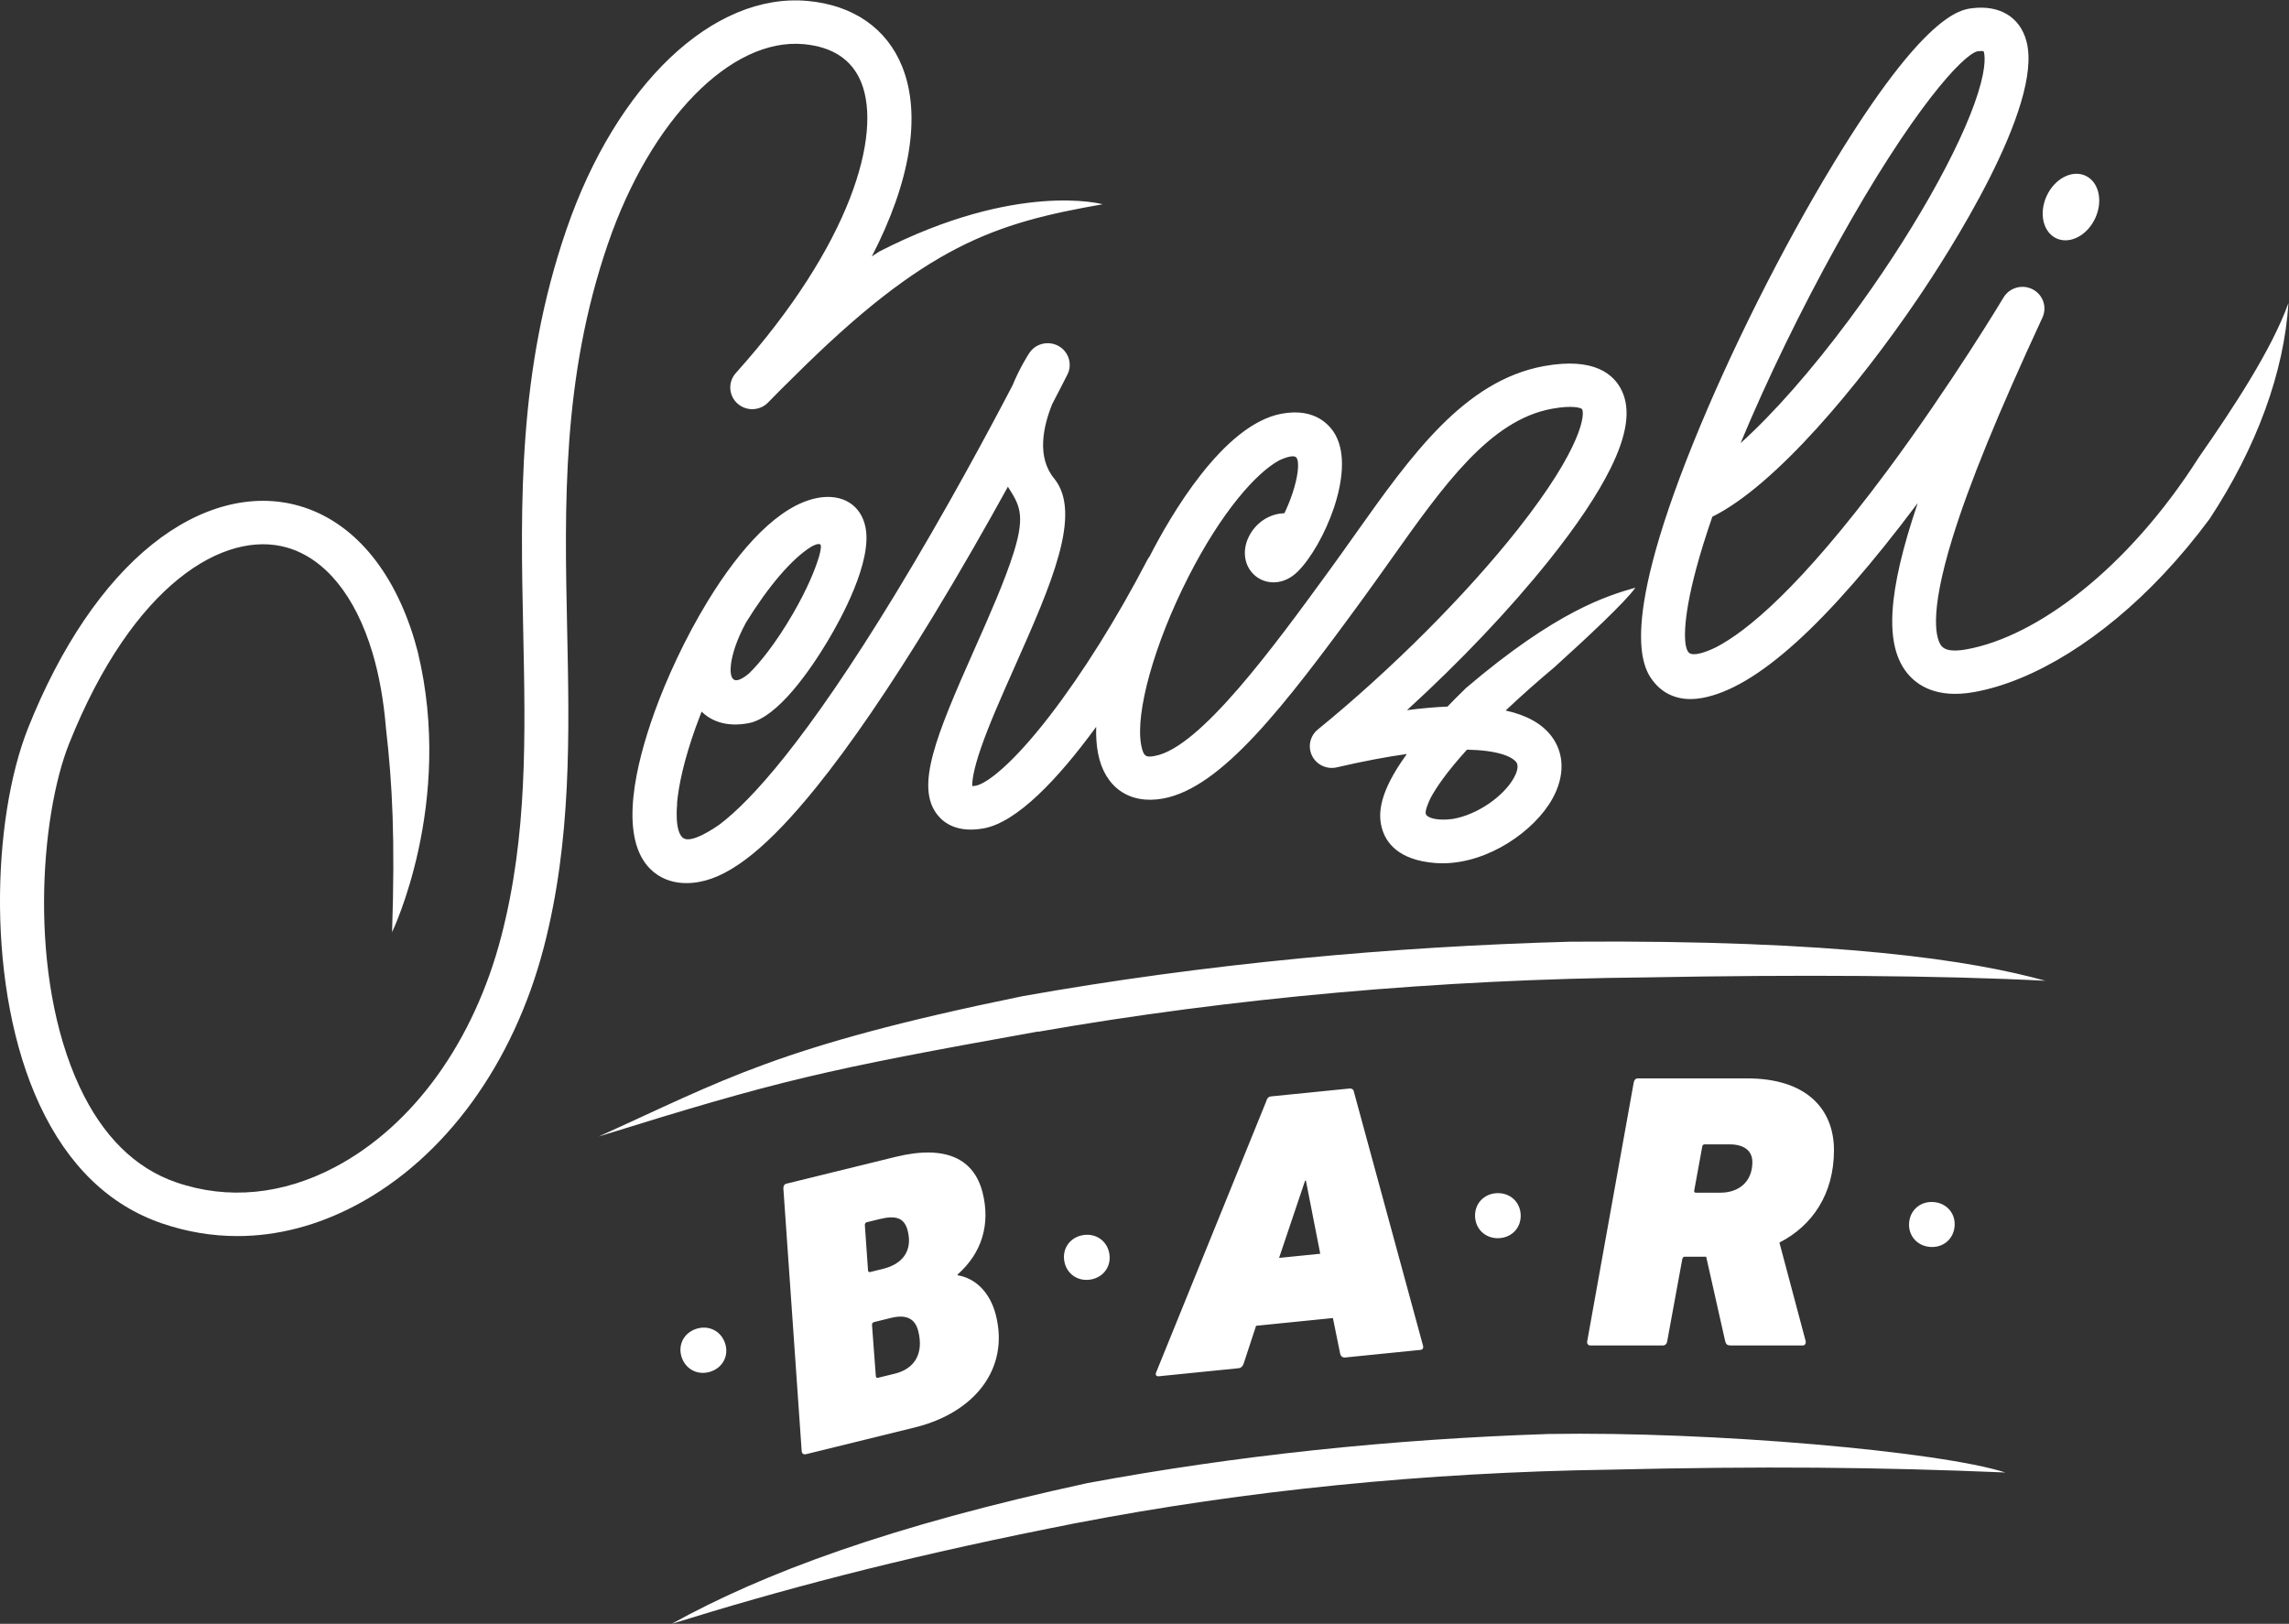 <?xml version="1.0" encoding="UTF-8" standalone="no"?>
<svg
   xmlns:dc="http://purl.org/dc/elements/1.1/"
   xmlns:cc="http://creativecommons.org/ns#"
   xmlns:rdf="http://www.w3.org/1999/02/22-rdf-syntax-ns#"
   xmlns:svg="http://www.w3.org/2000/svg"
   xmlns="http://www.w3.org/2000/svg"
   viewBox="0 0 520.164 369.073"
   height="369.073"
   width="520.164"
   xml:space="preserve"
   id="svg2"
   version="1.1"><rect x="0" y="0" width="520.164" height="369.073" fill="#333333" stroke="none"/><defs
     id="defs6"><clipPath
       id="clipPath18"
       clipPathUnits="userSpaceOnUse"><path
         id="path16"
         d="M 0,0 H 390.123 V 276.805 H 0 Z" /></clipPath></defs><g
     transform="matrix(1.333,0,0,-1.333,0,369.073)"
     id="g10"><g
       id="g12"><g
         clip-path="url(#clipPath18)"
         id="g14"><g
           transform="translate(118.678,50.294)"
           id="g20"><path
             id="path22"
             style="fill:#ffffff;fill-opacity:1;fill-rule:nonzero;stroke:none"
             d="m 0,0 c -2.103,-0.691 -3.17,-2.758 -2.463,-4.858 0.709,-2.096 2.819,-3.122 4.922,-2.429 2.105,0.689 3.17,2.758 2.463,4.856 C 4.215,-0.332 2.105,0.693 0,0 m 44.553,9.142 0.033,0.147 c 4.12,3.636 5.607,8.558 4.244,13.952 -1.427,5.656 -6.133,8.229 -14.892,6.072 L 15.365,24.75 C 15.036,24.669 14.837,24.342 14.87,23.937 l 3.122,-44.795 c 0.033,-0.406 0.36,-0.602 0.689,-0.521 l 18.573,4.566 c 10.275,2.524 16.14,10.045 13.845,19.144 -0.985,3.898 -3.484,6.321 -6.546,6.811 m -15.257,0.875 -0.537,7.668 c 0,0.277 0.098,0.439 0.363,0.504 l 2.171,0.534 c 2.769,0.68 4.216,0.207 4.775,-2.001 0.883,-3.511 -1.01,-5.702 -4.172,-6.478 L 29.656,9.692 C 29.46,9.644 29.294,9.74 29.296,10.017 m 4.591,-17.649 -2.896,-0.71 c -0.199,-0.051 -0.363,0.048 -0.363,0.324 l -0.649,8.676 c 0,0.277 0.097,0.441 0.362,0.504 l 2.897,0.713 c 2.635,0.647 4.1,-0.168 4.623,-2.246 0.986,-3.9 -0.68,-6.45 -3.974,-7.261 m 32.055,23.616 c -2.187,-0.37 -3.559,-2.254 -3.181,-4.432 0.378,-2.181 2.307,-3.509 4.492,-3.138 2.185,0.369 3.556,2.253 3.181,4.431 -0.378,2.18 -2.307,3.51 -4.492,3.139 m 45.386,24.995 -13.301,-1.337 c -0.473,-0.05 -0.716,-0.345 -0.809,-0.759 L 78.405,-7.453 c -0.162,-0.421 0.07,-0.667 0.472,-0.626 l 13.574,1.368 c 0.472,0.047 0.715,0.342 0.877,0.763 l 2.127,6.475 13.096,1.32 1.251,-6.136 c 0.108,-0.393 0.406,-0.632 0.879,-0.585 l 12.829,1.293 c 0.338,0.036 0.512,0.321 0.404,0.713 l -11.775,43.256 c -0.042,0.401 -0.338,0.641 -0.811,0.591 m -11.954,-28.878 4.436,13.172 0.135,0.016 2.45,-12.479 z m 37.144,11.04 c -2.216,-0.09 -3.822,-1.786 -3.732,-3.995 0.093,-2.207 1.832,-3.772 4.048,-3.681 2.215,0.088 3.822,1.784 3.729,3.993 -0.091,2.209 -1.832,3.77 -4.045,3.683 m 57.452,7.306 c 0,7.102 -4.75,12.259 -14.79,12.261 l -18.662,0.002 c -0.338,0.002 -0.609,-0.266 -0.678,-0.669 l -7.944,-44.2 c -0.069,-0.401 0.203,-0.669 0.541,-0.669 l 12.352,-0.003 c 0.406,0 0.676,0.269 0.744,0.672 l 2.581,14.062 c 0.068,0.268 0.205,0.403 0.408,0.403 h 3.663 l 3.254,-14.467 c 0.137,-0.471 0.343,-0.67 0.953,-0.67 l 12.212,-0.002 c 0.475,-0.002 0.61,0.399 0.544,0.735 l -4.476,16.811 c 5.631,2.878 9.296,8.303 9.298,15.734 m -19.339,-7.226 -4.206,-0.002 c -0.206,0.002 -0.341,0.135 -0.272,0.404 l 1.359,7.43 c 0,0.271 0.2,0.404 0.406,0.406 h 4.275 c 2.509,-0.002 3.868,-1.143 3.868,-3.018 -0.002,-3.412 -2.377,-5.22 -5.43,-5.22 m 36.339,-1.598 c -2.209,0.177 -4.01,-1.317 -4.189,-3.517 -0.179,-2.202 1.359,-3.96 3.568,-4.134 2.209,-0.177 4.008,1.317 4.187,3.519 0.179,2.202 -1.357,3.958 -3.566,4.132" /></g><g
           transform="translate(374.838,198.876)"
           id="g24"><path
             id="path26"
             style="fill:#ffffff;fill-opacity:1;fill-rule:nonzero;stroke:none"
             d="m 0,0 c -12.046,-18.939 -27.592,-30.577 -39.642,-32.728 -2.185,-0.392 -3.607,-0.192 -4.223,0.591 -0.82,1.042 -2.279,4.917 1.867,18.37 2.827,9.171 7.704,21.124 15.349,37.619 0.83,1.79 0.094,3.907 -1.674,4.817 -1.765,0.911 -3.948,0.296 -4.961,-1.399 -0.088,-0.147 -8.901,-14.851 -19.998,-29.772 -14.649,-19.695 -23.774,-27.165 -29.056,-29.883 -1.863,-0.906 -3.739,-1.477 -4.483,-0.979 -0.646,0.433 -0.767,2.014 -0.767,3.145 v 0.028 c 10e-4,0.073 0.002,0.141 0.003,0.211 0.004,0.251 0.015,0.521 0.03,0.805 0.007,0.101 0.012,0.16 0.012,0.16 -10e-4,0.002 -0.002,0.004 -0.003,0.006 0.141,2.259 0.653,5.527 1.919,10.215 0.722,2.673 1.631,5.587 2.704,8.686 10.806,5.345 24.99,22.423 34.952,37.096 5.108,7.526 21.549,32.94 18.594,43.988 -1.1,4.112 -4.564,6.211 -9.279,5.618 -2.015,-0.255 -8.147,-1.029 -23.557,-26.378 -8.77,-14.424 -17.749,-32.328 -24.021,-47.889 -13.195,-32.74 -8.171,-38.791 -6.52,-40.78 0.914,-1.101 2.827,-2.745 6.105,-2.745 0.607,0 1.26,0.057 1.963,0.183 9.236,1.664 21.273,12.542 36.779,33.244 -5.207,-15.348 -5.619,-24.148 -1.877,-28.902 1.694,-2.154 5.058,-4.48 11.476,-3.333 10.224,1.825 21.989,9.146 32.279,20.085 2.778,2.952 5.406,6.112 7.88,9.451 7.995,12.155 12.7,24.992 13.434,36.78 C 12.403,18.334 5.906,8.481 0,0 m -61.524,36.524 c 12.694,22.849 21.363,32.206 23.82,32.733 0.25,0.032 0.451,0.042 0.61,0.042 0.199,0 0.331,-0.017 0.41,-0.033 0.149,-0.386 0.605,-2.176 -0.941,-7.116 C -40.593,52.668 -49.183,37.545 -59.508,23.623 -66.046,14.806 -72.565,7.43 -78.112,2.44 c 4.48,10.767 10.24,22.659 16.588,34.084 m -45.613,-119.09 c -15.341,-0.421 -30.777,-1.363 -45.932,-2.831 -16.405,-1.59 -32.29,-3.76 -47.452,-6.461 -41.857,-8.568 -50.939,-14.313 -72.242,-23.917 30.895,9.603 37.964,11.267 74.941,17.9 -0.023,-0.017 -0.051,-0.035 -0.074,-0.052 32.847,5.751 68.544,8.958 103.739,9.273 25.599,0.479 49.958,0.359 68.006,-0.575 -12.421,3.449 -35.035,7.015 -80.986,6.663 m 82.933,119.89 c 2.304,-1.01 5.253,0.576 6.587,3.543 1.334,2.966 0.548,6.19 -1.755,7.198 -2.304,1.01 -5.253,-0.577 -6.587,-3.543 -1.334,-2.966 -0.548,-6.19 1.755,-7.198 m -184.293,-93.295 c -0.241,-0.043 -0.436,-0.066 -0.592,-0.078 -0.033,0.793 0.14,2.643 1.491,6.549 1.386,4.004 3.491,8.746 5.721,13.766 6.242,14.059 11.634,26.199 6.724,32.181 -2.994,3.647 -1.83,8.873 -0.32,12.626 1.637,3.14 2.575,5.007 2.606,5.068 0.878,1.751 0.225,3.874 -1.492,4.847 -1.715,0.974 -3.904,0.462 -4.994,-1.168 -0.155,-0.233 -1.58,-2.4 -2.892,-5.57 -3.815,-7.314 -11.335,-21.367 -19.93,-35.495 -15.302,-25.152 -24.655,-35.297 -29.982,-39.329 -1.038,-0.735 -4.761,-3.234 -6.158,-2.353 -1.631,1.029 -1.076,5.939 -1.076,5.939 0,0 -0.016,-0.027 -0.04,-0.071 0.275,3.143 1.203,7.498 3.218,13.111 0.313,0.872 0.64,1.74 0.98,2.605 1.394,-1.353 3.904,-2.753 8.034,-1.961 4.992,0.958 10.583,9.192 13.471,14.015 2.312,3.859 7.568,13.469 6.451,19.313 -0.737,3.849 -3.925,5.845 -8.113,5.087 -6.687,-1.21 -13.33,-8.707 -18.687,-17.44 -0.035,-0.053 -0.068,-0.108 -0.101,-0.164 -3.87,-6.338 -7.06,-13.307 -9.099,-18.985 -3.191,-8.885 -5.973,-20.655 -1.109,-26.258 0.995,-1.145 3.06,-2.844 6.564,-2.844 0.694,0 1.444,0.067 2.253,0.217 5.501,1.025 11.803,6.13 19.833,16.064 5.89,7.288 12.622,17.14 20.008,29.282 4.696,7.721 9.072,15.415 12.714,22.026 1.853,-2.962 3.067,-4.578 1.014,-11.146 -1.528,-4.886 -4.178,-10.855 -6.742,-16.628 -6.57,-14.797 -10.101,-23.402 -6.263,-28.203 1.173,-1.469 3.486,-3.057 7.835,-2.282 5.668,1.007 12.687,8.383 19.208,17.319 -0.046,-1.614 0.049,-3.129 0.313,-4.507 1.116,-5.828 5.376,-8.782 11.121,-7.713 9.883,1.84 20.417,15.386 34.22,34.323 1.553,2.131 3.072,4.274 4.542,6.348 9.075,12.799 16.914,23.854 27.51,25.783 3.58,0.652 4.939,0.129 5.106,-0.046 0.527,-0.736 0.218,-6.368 -10.909,-20.476 -8.82,-11.181 -21.576,-23.954 -34.12,-34.168 -1.344,-1.094 -1.747,-2.957 -0.973,-4.497 0.774,-1.54 2.524,-2.35 4.217,-1.955 4.565,1.062 8.523,1.797 11.935,2.276 -4.849,-6.667 -4.888,-10.284 -4.269,-12.595 0.659,-2.456 2.767,-5.489 9.067,-5.989 0.427,-0.035 0.855,-0.051 1.283,-0.051 7.846,0 15.709,5.54 18.747,11.03 2.133,3.855 2.051,7.758 -0.227,10.707 -1.61,2.085 -4.2,3.523 -7.758,4.312 2.714,2.565 5.554,5.068 8.314,7.384 5.377,4.865 12.177,11.204 13.801,13.562 -4.808,-1.377 -13.405,-3.943 -28.819,-17.062 -0.082,-0.08 -0.166,-0.159 -0.248,-0.239 -1.061,-1.033 -2.048,-2.024 -2.964,-2.974 -2.133,-0.088 -4.434,-0.293 -6.908,-0.614 9.028,8.238 17.503,17.155 24.192,25.52 4.766,5.959 8.305,11.25 10.52,15.724 2.811,5.677 3.44,9.997 1.923,13.21 -1.315,2.786 -4.683,5.778 -13.27,4.215 -13.616,-2.48 -22.687,-15.273 -32.29,-28.816 -1.456,-2.054 -2.962,-4.177 -4.486,-6.268 -9.21,-12.636 -21.823,-29.942 -29.525,-31.375 -1.448,-0.271 -1.97,-0.258 -2.368,1.818 -1.058,5.521 2.241,17.307 8.021,28.662 5.709,11.213 11.592,17.756 15.452,19.878 0,0 -10e-4,-0.001 -10e-4,-0.001 0,0 2.08,1.043 2.841,0.619 0.522,-0.291 0.45,-1.664 0.372,-2.39 -0.006,-0.051 -0.01,-0.1 -0.017,-0.154 -0.002,-0.019 -0.005,-0.041 -0.007,-0.059 -0.127,-0.953 -0.392,-2.16 -0.891,-3.653 -0.395,-1.181 -0.865,-2.317 -1.363,-3.353 -0.072,-10e-4 -0.145,-0.005 -0.218,-0.009 -2.477,-0.14 -4.726,-1.683 -5.869,-4.029 -1.259,-2.584 -0.656,-5.417 1.465,-6.889 1.739,-1.207 4.56,-1.357 6.941,1.029 4.319,4.329 9.871,16.81 6.415,23.202 -0.795,1.471 -3.289,4.776 -9.226,3.667 -9.982,-1.864 -18.987,-17.496 -22.493,-24.348 -0.143,-0.181 -0.273,-0.376 -0.383,-0.588 -5.141,-9.895 -11.063,-19.352 -16.677,-26.629 -6.352,-8.235 -10.744,-11.537 -12.574,-11.862 m -41.711,20.832 c 0.236,1.659 0.927,3.994 2.539,6.976 3.797,6.155 7.837,10.926 11.177,12.97 0.406,0.222 1.13,0.563 1.474,0.372 0.291,-0.139 0.023,-1.309 -0.185,-2.062 -0.684,-2.286 -2.032,-5.567 -4.437,-9.725 -2.957,-5.115 -5.735,-8.51 -7.506,-10.216 -0.418,-0.359 -1.715,-1.394 -2.455,-1.117 -0.784,0.294 -0.737,1.788 -0.607,2.802 m 119.211,-23.006 c 0.953,1.804 2.774,4.492 6.249,8.322 5.092,-0.098 7.613,-1.118 8.389,-2.122 0.552,-0.717 -0.007,-1.986 -0.391,-2.678 -1.721,-3.111 -6.195,-6.315 -10.48,-7.023 -2.409,-0.314 -4.135,0.109 -4.503,0.767 -0.256,0.458 0.308,1.827 0.736,2.734 m -140.182,94.629 c 7.27,21.134 20.975,35.104 33.337,33.985 4.964,-0.452 8.273,-2.656 9.837,-6.554 3.544,-8.83 -1.698,-27.57 -21.397,-49.533 -1.353,-1.508 -1.234,-3.809 0.269,-5.174 1.502,-1.364 3.835,-1.29 5.245,0.167 1.447,1.494 2.864,2.912 4.255,4.262 22.663,22.613 34.346,26.3 52.778,29.533 0,0 -14.507,4.023 -38.099,-8.069 -0.418,-0.271 -0.837,-0.545 -1.259,-0.828 6.523,12.615 8.51,24.061 5.177,32.367 -2.614,6.511 -8.338,10.486 -16.118,11.194 -16.078,1.466 -32.601,-14.199 -41.121,-38.972 -8.304,-24.137 -7.828,-46.599 -7.369,-68.321 0.381,-17.985 0.74,-34.971 -3.738,-52.201 -4.656,-17.918 -14.971,-32.249 -28.299,-39.315 -8.927,-4.734 -18.291,-5.647 -27.079,-2.641 -7.035,2.408 -12.592,7.901 -16.517,16.328 -8.83,18.957 -6.708,46.143 -1.782,58.481 10.917,27.342 26.525,36.496 37.15,33.441 6.49,-1.868 11.658,-8.219 14.554,-17.886 1.162,-3.883 1.929,-8.217 2.316,-12.927 1.106,-9.567 1.566,-18.873 1.042,-34.761 0,0 10.626,21.959 4.379,47.789 -0.176,0.672 -0.355,1.343 -0.55,1.995 -3.644,12.166 -10.62,20.294 -19.643,22.89 -8.009,2.306 -16.911,-0.018 -25.062,-6.541 -8.332,-6.669 -15.649,-17.487 -21.159,-31.288 -6.214,-15.564 -7.238,-44.567 1.945,-64.282 4.811,-10.33 11.834,-17.135 20.873,-20.227 4.211,-1.441 8.516,-2.158 12.842,-2.158 6.788,0 13.629,1.765 20.238,5.27 15.168,8.044 26.835,24.079 32.011,43.994 4.733,18.211 4.346,36.502 3.972,54.192 -0.446,21.084 -0.907,42.885 6.972,65.79 m 160.348,-202.991 c -26.992,-0.884 -53.469,-3.702 -78.61,-8.372 -33.649,-7.294 -55.243,-15.338 -70.891,-23.997 18.628,5.79 37.884,10.926 64.085,16.209 1.454,0.296 2.913,0.586 4.377,0.871 0.177,0.035 0.351,0.07 0.529,0.105 -0.002,-0.002 -0.005,-0.004 -0.007,-0.005 28.862,5.565 59.582,8.653 90.878,9.104 26.354,0.623 45.895,0.432 67.494,-0.479 -11.111,3.586 -49.955,7.038 -77.855,6.564" /></g></g></g></g></svg>